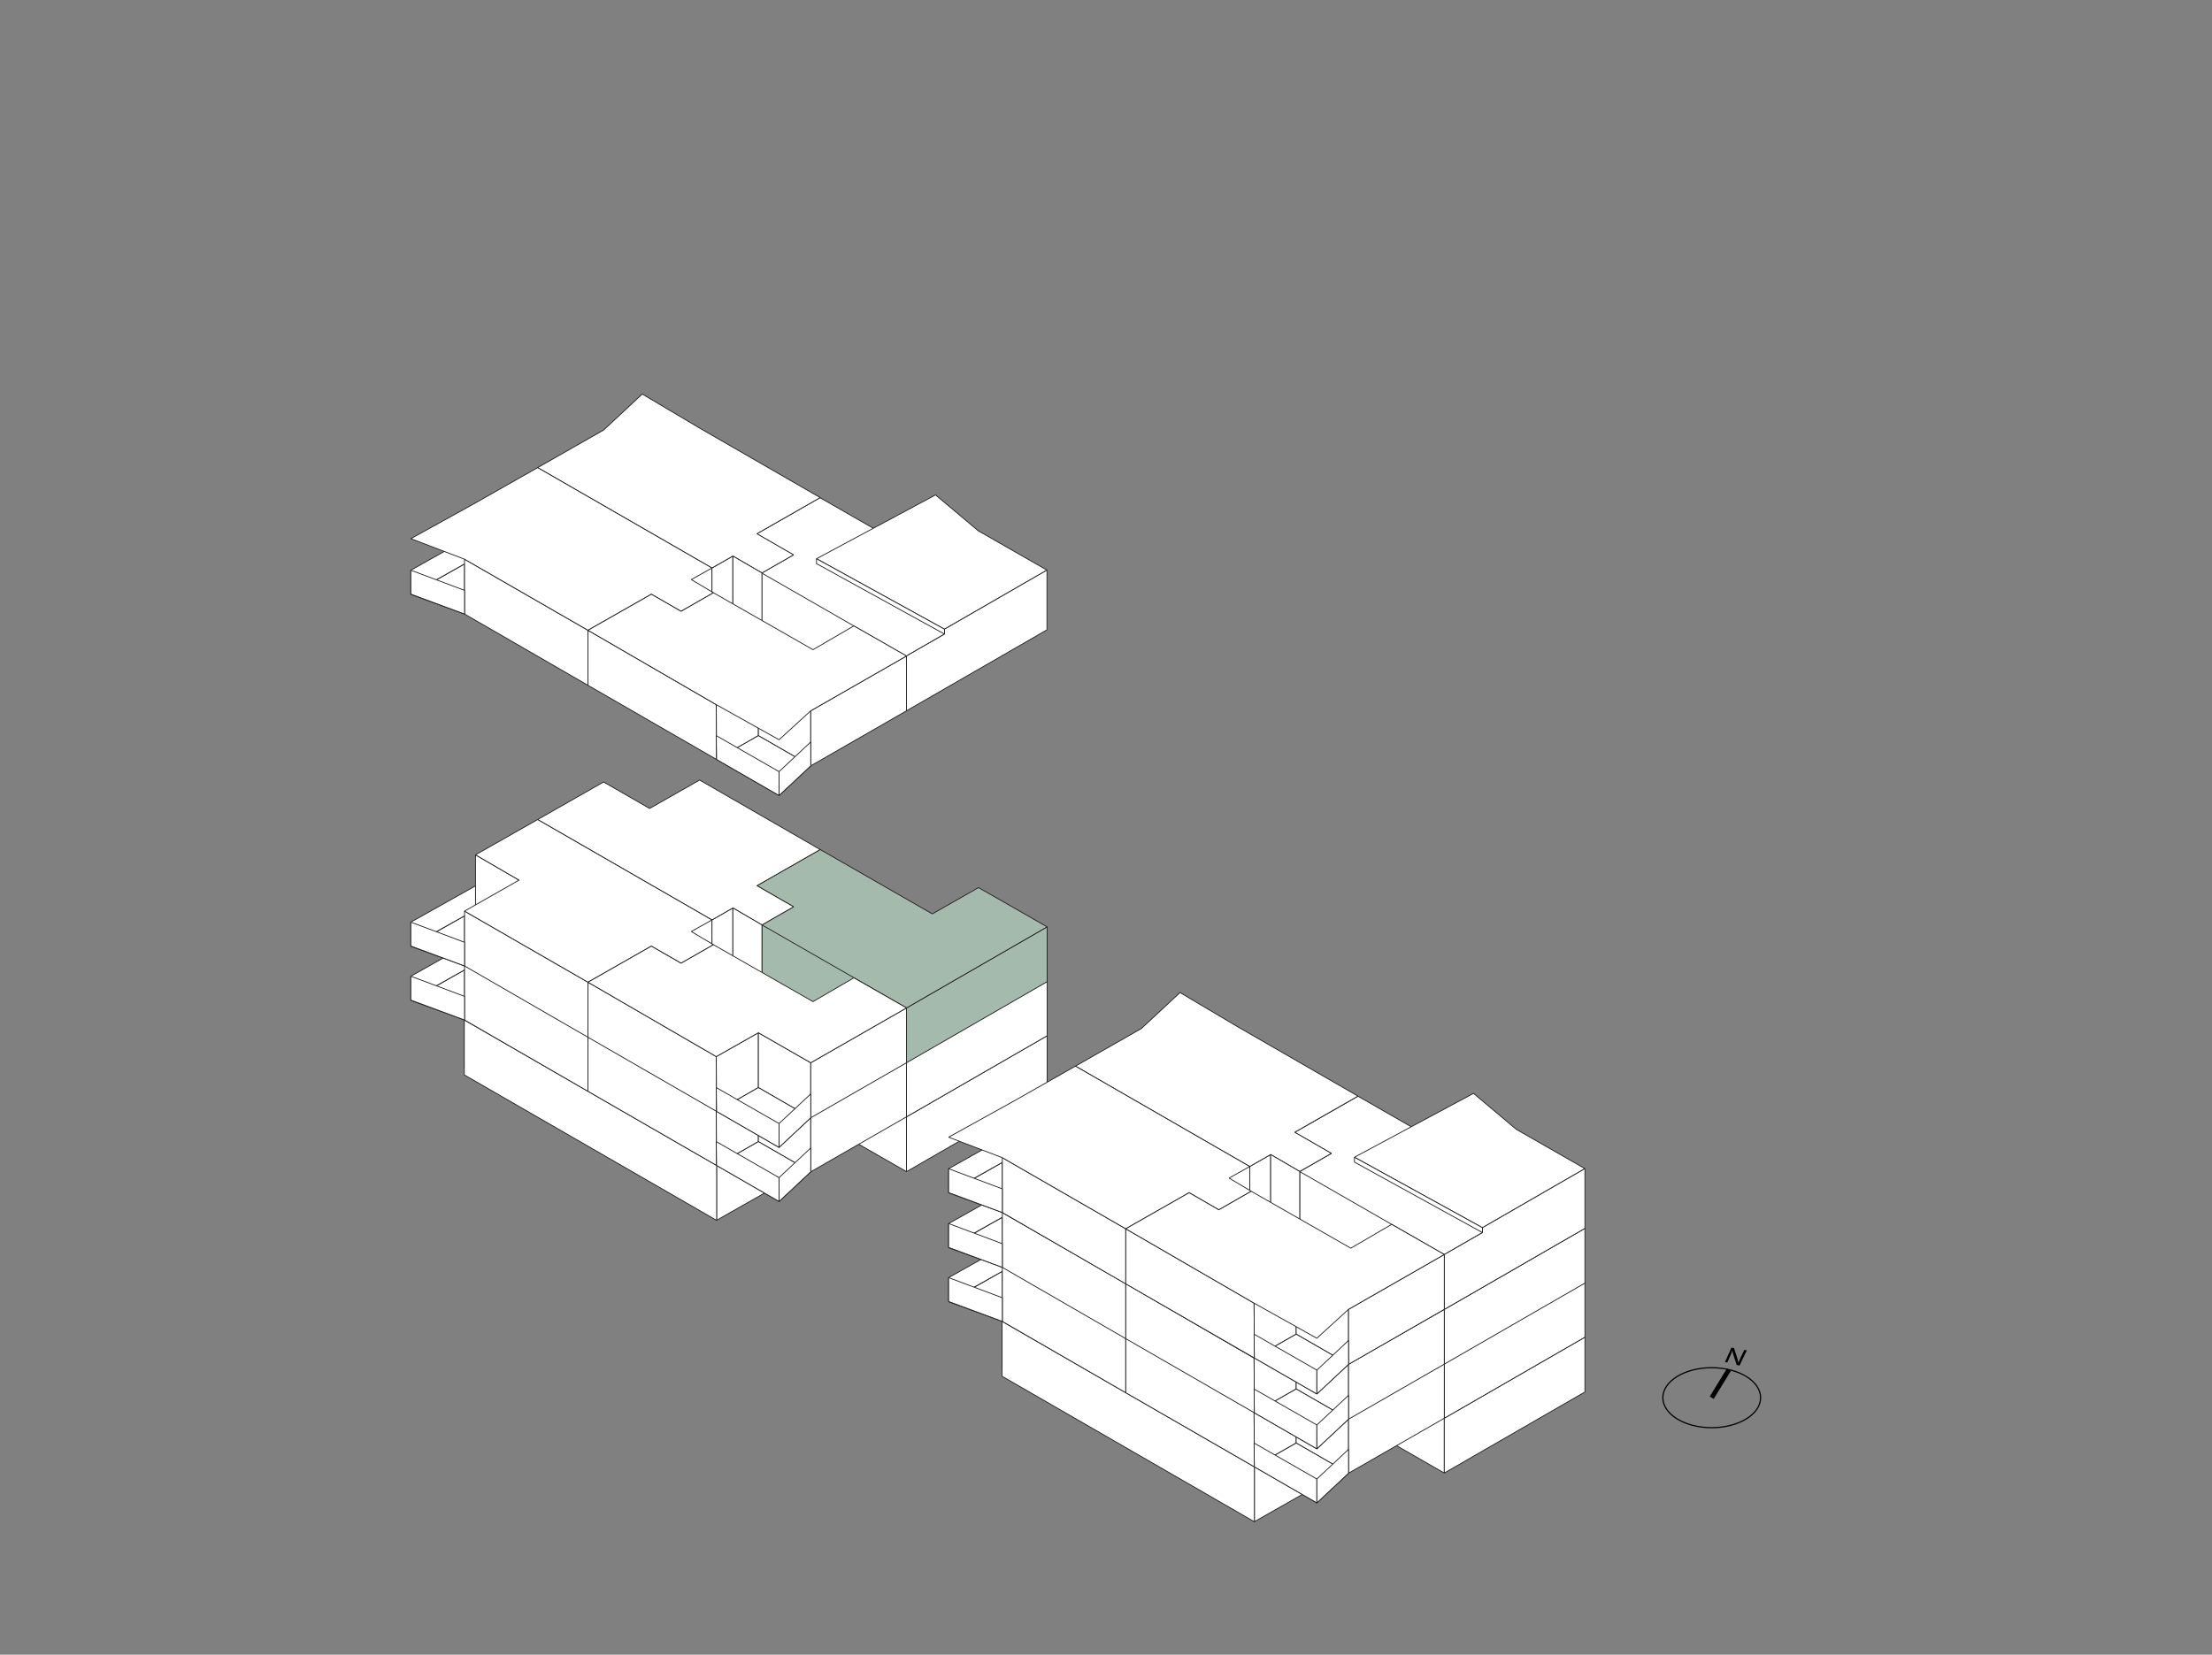 <?xml version="1.0" encoding="UTF-8"?><svg xmlns="http://www.w3.org/2000/svg" viewBox="0 0 700.98 524.52"><rect x="0" y="0" width="700.98" height="524.52" fill="#808080" stroke="none"/><defs><style>.cls-1{fill:none;stroke-width:.38px;}.cls-1,.cls-2{stroke:#010101;stroke-miterlimit:10;}.cls-3{fill:#fff;}.cls-3,.cls-4{stroke:#1d1d1b;stroke-linejoin:bevel;stroke-width:.25px;}.cls-4{fill:#a4baac;}.cls-2{fill:#dde9bc;stroke-width:1.47px;}.cls-5{fill:#010101;stroke-width:0px;}</style></defs><g id="EG_WHG3"><polygon class="cls-3" points="340.8 404.96 340.8 389.85 396.03 421.67 396.03 436.78 340.8 404.96"/><polygon class="cls-3" points="396.03 436.78 402.67 432.98 402.67 417.87 396.03 421.67 396.03 436.78"/><polygon class="cls-3" points="402.67 432.98 411.99 438.35 411.99 423.24 402.67 417.87 402.67 432.98"/><polygon class="cls-3" points="411.99 438.35 442.09 421.11 442.09 405.97 411.99 423.24 411.99 438.35"/><polygon class="cls-3" points="361.82 377.93 340.8 389.85 396.03 421.67 402.67 417.87 411.99 423.24 442.09 405.97 392.24 377.32 376.4 386.33 361.82 377.93"/><polygon class="cls-3" points="170.37 309.42 170.37 294.31 225.6 326.13 225.6 341.24 170.37 309.42"/><polygon class="cls-3" points="225.6 341.24 232.24 337.44 232.24 322.33 225.6 326.13 225.6 341.24"/><polygon class="cls-3" points="232.24 337.44 241.56 342.81 241.56 327.7 232.24 322.33 232.24 337.44"/><polygon class="cls-3" points="241.56 342.81 271.67 325.57 271.67 310.43 241.56 327.7 241.56 342.81"/><polygon class="cls-3" points="191.39 282.39 170.37 294.31 225.6 326.13 232.24 322.33 241.56 327.7 271.67 310.43 221.82 281.77 205.97 290.78 191.39 282.39"/></g><g id="EG_WHG2"><polygon class="cls-3" points="441.25 457.5 457.69 466.94 457.69 449.56 411.99 423.24 411.99 440.62 441.25 457.5"/><polygon class="cls-3" points="411.99 423.24 442.09 405.97 465.99 419.75 480.56 411.38 502.26 423.86 457.69 449.56 411.99 423.24"/><polygon class="cls-3" points="457.69 449.56 457.69 466.94 502.26 441.24 502.26 423.86 457.69 449.56"/><polygon class="cls-3" points="270.82 361.96 287.27 371.4 287.27 354.02 241.56 327.7 241.56 345.08 270.82 361.96"/><polygon class="cls-3" points="241.56 327.7 271.67 310.43 295.56 324.21 310.14 315.84 331.84 328.32 287.27 354.02 241.56 327.7"/><polygon class="cls-3" points="287.27 354.02 287.27 371.4 331.84 345.7 331.84 328.32 287.27 354.02"/></g><g id="EG_WHG1"><polygon class="cls-3" points="397.52 464.98 397.52 482.35 428.06 464.98 428.06 447.61 397.52 464.98"/><polygon class="cls-3" points="317.57 433.99 335.01 424.15 335.01 409.04 317.57 418.87 317.57 433.99"/><polygon class="cls-3" points="335.01 425.52 321.11 417.51 321.11 401.03 335.01 409.04 335.01 425.52"/><polygon class="cls-3" points="340.81 389.85 321.11 401.03 335.01 409.04 317.57 418.87 397.52 464.98 428.06 447.61 389.47 425.37 396.03 421.67 340.81 389.85"/><polygon class="cls-3" points="397.52 482.38 397.52 464.98 317.57 418.87 317.57 436.27 397.52 482.38"/><polygon class="cls-3" points="227.1 369.44 227.1 386.81 257.64 369.44 257.64 352.07 227.1 369.44"/><polygon class="cls-3" points="147.14 338.44 164.59 328.61 164.59 313.5 147.14 323.33 147.14 338.44"/><polygon class="cls-3" points="164.59 329.98 150.68 321.97 150.68 305.49 164.59 313.5 164.59 329.98"/><polygon class="cls-3" points="170.38 294.31 150.68 305.49 164.59 313.5 147.14 323.33 227.1 369.44 257.64 352.07 219.04 329.83 225.6 326.13 170.38 294.31"/><polygon class="cls-3" points="227.1 386.84 227.1 369.44 147.14 323.33 147.14 340.73 227.1 386.84"/></g><g id="_1OG_WHG2"><polygon class="cls-3" points="457.69 432.17 457.69 449.56 502.26 423.86 502.26 406.48 457.69 432.17"/><polygon class="cls-3" points="422.02 417.5 410.07 411.1 410.29 393.43 421.91 400.12 422.02 417.5"/><polygon class="cls-3" points="411.88 423.24 411.88 405.86 457.69 432.17 502.26 406.48 480.51 394.03 465.88 402.37 430.34 381.97 410.29 393.43 421.91 400.12 411.88 405.86 457.69 432.17 457.69 449.56 411.88 423.24"/><polygon class="cls-3" points="287.27 336.63 287.27 354.02 331.84 328.32 331.84 310.94 287.27 336.63"/><polygon class="cls-3" points="251.59 321.96 239.64 315.56 239.86 297.89 251.48 304.58 251.59 321.96"/><polygon class="cls-3" points="241.45 327.7 241.45 310.32 287.27 336.63 331.84 310.94 310.09 298.49 295.45 306.83 259.91 286.42 239.86 297.89 251.48 304.58 241.45 310.32 287.27 336.63 287.27 354.02 241.45 327.7"/></g><g id="_1OG_WHG3"><polygon class="cls-3" points="402.67 417.87 396.03 421.67 396.03 404.29 402.67 400.49 402.67 417.87"/><polygon class="cls-3" points="396.03 421.67 340.81 389.85 340.81 372.47 396.03 404.29 396.03 421.67"/><polygon class="cls-3" points="430.34 381.97 392.13 359.93 376.28 368.94 361.7 360.55 340.81 372.47 396.03 404.29 402.67 400.49 411.88 405.86 421.91 400.12 410.29 393.43 430.34 381.97"/><polygon class="cls-3" points="411.88 405.86 411.88 423.24 402.67 417.87 402.67 400.49 411.88 405.86"/><polygon class="cls-3" points="232.24 322.33 225.61 326.13 225.61 308.74 232.24 304.95 232.24 322.33"/><polygon class="cls-3" points="225.61 326.13 170.38 294.31 170.38 276.93 225.61 308.74 225.61 326.13"/><polygon class="cls-3" points="259.91 286.42 221.71 264.39 205.86 273.4 191.28 265.01 170.38 276.93 225.61 308.74 232.24 304.95 241.45 310.32 251.48 304.58 239.86 297.89 259.91 286.42"/><polygon class="cls-3" points="241.45 310.32 241.45 327.7 232.24 322.33 232.24 304.95 241.45 310.32"/></g><g id="_1OG_WHG4"><polygon class="cls-3" points="321.1 401.03 321.1 383.64 334.9 391.66 334.9 409.04 321.1 401.03"/><polygon class="cls-3" points="317.64 402.99 300.62 412.65 317.64 418.87 317.64 402.99"/><polygon class="cls-3" points="321.1 393.48 300.62 404.99 300.62 412.55 321.1 401.03 321.1 393.48"/><polygon class="cls-3" points="356.75 441.47 356.75 424.03 317.64 401.49 317.64 418.87 356.75 441.47"/><polygon class="cls-3" points="340.81 372.47 321.1 383.64 334.9 391.66 317.64 401.49 356.75 424.03 376.83 412.59 386.24 418.01 396.52 412.13 389.5 407.96 396.03 404.29 340.81 372.47"/><polygon class="cls-3" points="300.62 404.99 317.64 411.38 317.64 418.87 300.62 412.55 300.62 404.99"/><polygon class="cls-3" points="150.68 305.49 150.68 288.1 164.48 296.12 164.48 313.5 150.68 305.49"/><polygon class="cls-3" points="147.21 307.45 130.19 317.11 147.21 323.33 147.21 307.45"/><polygon class="cls-3" points="150.68 297.94 130.19 309.45 130.19 317.01 150.68 305.49 150.68 297.94"/><polygon class="cls-3" points="186.33 345.93 186.33 328.48 147.21 305.95 147.21 323.33 186.33 345.93"/><polygon class="cls-3" points="170.38 276.93 150.68 288.1 164.48 296.12 147.21 305.95 186.33 328.48 206.41 317.05 215.82 322.47 226.09 316.59 219.07 312.42 225.61 308.74 170.38 276.93"/><polygon class="cls-3" points="130.19 309.45 147.21 315.84 147.21 323.33 130.19 317.01 130.19 309.45"/></g><g id="_1OG_WHG1"><polygon class="cls-3" points="356.75 441.47 356.75 424.03 397.41 447.6 397.52 464.98 356.75 441.47"/><polygon class="cls-3" points="397.52 464.98 410.76 457.42 410.76 440.04 397.41 447.6 397.52 464.98"/><polygon class="cls-3" points="410.76 457.42 427.35 466.99 427.35 449.56 410.76 440.04 410.76 457.42"/><polygon class="cls-3" points="427.35 466.99 417.3 476.39 397.52 464.98 410.76 457.42 427.35 466.99"/><polygon class="cls-3" points="427.35 466.99 457.69 449.56 457.69 432.17 427.35 449.56 427.35 466.99"/><polygon class="cls-3" points="457.69 432.17 441.02 422.63 428.06 430.17 396.52 412.13 386.24 418.01 376.83 412.59 356.75 424.03 397.41 447.6 410.76 440.04 427.35 449.56 457.69 432.17"/><polygon class="cls-3" points="397.41 457.42 417.31 468.83 417.31 476.39 397.52 464.98 397.41 457.42"/><polygon class="cls-3" points="417.31 468.83 427.35 459.43 427.35 466.99 417.31 476.39 417.31 468.83"/><polygon class="cls-3" points="186.33 345.93 186.33 328.48 226.99 352.06 227.1 369.44 186.33 345.93"/><polygon class="cls-3" points="227.1 369.44 240.33 361.88 240.33 344.5 226.99 352.06 227.1 369.44"/><polygon class="cls-3" points="240.33 361.88 256.92 371.45 256.92 354.02 240.33 344.5 240.33 361.88"/><polygon class="cls-3" points="256.92 371.45 246.88 380.85 227.1 369.44 240.33 361.88 256.92 371.45"/><polygon class="cls-3" points="256.92 371.45 287.27 354.02 287.27 336.63 256.92 354.02 256.92 371.45"/><polygon class="cls-3" points="287.27 336.63 270.59 327.09 257.64 334.63 226.09 316.59 215.82 322.47 206.41 317.05 186.33 328.48 226.99 352.06 240.33 344.5 256.92 354.02 287.27 336.63"/><polygon class="cls-3" points="226.99 361.88 246.88 373.29 246.88 380.85 227.1 369.44 226.99 361.88"/><polygon class="cls-3" points="246.88 373.29 256.92 363.89 256.92 371.45 246.88 380.85 246.88 373.29"/></g><g id="_2OG_WHG2"><polygon class="cls-3" points="457.69 415.04 457.69 432.42 502.26 406.73 502.26 389.34 457.69 415.04"/><polygon class="cls-3" points="422.02 400.37 410.07 393.97 410.29 376.29 421.91 382.98 422.02 400.37"/><polygon class="cls-3" points="411.88 406.11 411.88 388.72 457.69 415.04 502.26 389.34 480.51 376.9 465.88 385.24 430.34 364.83 410.29 376.29 421.91 382.98 411.88 388.72 457.69 415.04 457.69 432.42 411.88 406.11"/><polygon class="cls-4" points="287.27 319.5 287.27 336.88 331.84 311.19 331.84 293.8 287.27 319.5"/><polygon class="cls-4" points="251.59 304.82 239.64 298.43 239.86 280.75 251.48 287.44 251.59 304.82"/><polygon class="cls-4" points="241.45 310.57 241.45 293.18 287.27 319.5 331.84 293.8 310.09 281.35 295.45 289.69 259.91 269.29 239.86 280.75 251.48 287.44 241.45 293.18 287.27 319.5 287.27 336.88 241.45 310.57"/><ellipse class="cls-1" cx="542.44" cy="443.05" rx="15.49" ry="9.51"/><line class="cls-2" x1="547.91" y1="434.15" x2="542.44" y2="443.05"/><path class="cls-5" d="m553.56,428.06l-2.3,4.81-.91-.22-.93-2.81c-.21-.64-.35-1.2-.42-1.74h-.02c-.21.64-.44,1.21-.77,1.92l-.85,1.89-.71-.17,2.04-4.55.81.14.91,2.78c.2.62.38,1.25.47,1.83h.03c.23-.6.48-1.18.86-1.97l.98-2.07.83.15Z"/></g><g id="_2OG_WHG3"><polygon class="cls-3" points="402.67 400.74 396.03 404.54 396.03 387.15 402.67 383.36 402.67 400.74"/><polygon class="cls-3" points="396.03 404.54 340.81 372.72 340.81 355.33 396.03 387.15 396.03 404.54"/><polygon class="cls-3" points="430.34 364.83 392.13 342.8 376.28 351.81 361.7 343.42 340.81 355.33 396.03 387.15 402.67 383.36 411.88 388.72 421.91 382.98 410.29 376.29 430.34 364.83"/><polygon class="cls-3" points="411.88 388.72 411.88 406.11 402.67 400.74 402.67 383.36 411.88 388.72"/><polygon class="cls-3" points="232.24 305.2 225.61 308.99 225.61 291.61 232.24 287.81 232.24 305.2"/><polygon class="cls-3" points="225.61 308.99 170.38 277.17 170.38 259.79 225.61 291.61 225.61 308.99"/><polygon class="cls-3" points="259.91 269.29 221.71 247.26 205.86 256.27 191.28 247.88 170.38 259.79 225.61 291.61 232.24 287.81 241.45 293.18 251.48 287.44 239.86 280.75 259.91 269.29"/><polygon class="cls-3" points="241.45 293.18 241.45 310.57 232.24 305.2 232.24 287.81 241.45 293.18"/></g><g id="_2OG_WHG4"><polygon class="cls-3" points="321.1 383.89 321.1 366.51 334.9 374.53 334.9 391.91 321.1 383.89"/><polygon class="cls-3" points="317.64 385.86 300.62 395.51 317.64 401.74 317.64 385.86"/><polygon class="cls-3" points="321.1 376.35 300.62 387.85 300.62 395.41 321.1 383.89 321.1 376.35"/><polygon class="cls-3" points="356.75 424.34 356.75 406.89 317.64 384.36 317.64 401.74 356.75 424.34"/><polygon class="cls-3" points="340.81 355.33 321.1 366.51 334.9 374.53 317.64 384.36 356.75 406.89 376.83 395.46 386.24 400.88 396.52 395 389.5 390.82 396.03 387.15 340.81 355.33"/><polygon class="cls-3" points="300.62 387.85 317.64 394.24 317.64 401.74 300.62 395.41 300.62 387.85"/><polygon class="cls-3" points="150.68 288.35 150.68 270.97 164.48 278.99 164.48 296.37 150.68 288.35"/><polygon class="cls-3" points="147.21 290.32 130.19 299.97 147.21 306.2 147.21 290.32"/><polygon class="cls-3" points="150.68 280.81 130.19 292.31 130.19 299.87 150.68 288.35 150.68 280.81"/><polygon class="cls-3" points="186.33 328.8 186.33 311.35 147.21 288.81 147.21 306.2 186.33 328.8"/><polygon class="cls-3" points="170.38 259.79 150.68 270.97 164.48 278.99 147.21 288.81 186.33 311.35 206.41 299.91 215.82 305.34 226.09 299.46 219.07 295.28 225.61 291.61 170.38 259.79"/><polygon class="cls-3" points="130.19 292.31 147.21 298.7 147.21 306.2 130.19 299.87 130.19 292.31"/></g><g id="_2OG_WHG1"><polygon class="cls-3" points="356.75 424.34 356.75 406.89 397.41 430.47 397.52 447.85 356.75 424.34"/><polygon class="cls-3" points="397.52 447.85 410.76 440.29 410.76 422.91 397.41 430.47 397.52 447.85"/><polygon class="cls-3" points="410.76 440.29 427.35 449.86 427.35 432.42 410.76 422.91 410.76 440.29"/><polygon class="cls-3" points="427.35 449.86 417.3 459.26 397.52 447.85 410.76 440.29 427.35 449.86"/><polygon class="cls-3" points="427.35 449.86 457.69 432.42 457.69 415.04 427.35 432.42 427.35 449.86"/><polygon class="cls-3" points="457.69 415.04 441.02 405.5 428.06 413.04 396.52 395 386.24 400.88 376.83 395.46 356.75 406.89 397.41 430.47 410.76 422.91 427.35 432.42 457.69 415.04"/><polygon class="cls-3" points="397.41 440.29 417.31 451.7 417.31 459.26 397.52 447.85 397.41 440.29"/><polygon class="cls-3" points="417.31 451.7 427.35 442.3 427.35 449.86 417.31 459.26 417.31 451.7"/><polygon class="cls-3" points="186.33 328.8 186.33 311.35 226.99 334.93 227.1 352.31 186.33 328.8"/><polygon class="cls-3" points="227.1 352.31 240.33 344.75 240.33 327.36 226.99 334.93 227.1 352.31"/><polygon class="cls-3" points="240.33 344.75 256.92 354.32 256.92 336.88 240.33 327.36 240.33 344.75"/><polygon class="cls-3" points="256.92 354.32 246.88 363.71 227.1 352.31 240.33 344.75 256.92 354.32"/><polygon class="cls-3" points="256.92 354.32 287.27 336.88 287.27 319.5 256.92 336.88 256.92 354.32"/><polygon class="cls-3" points="287.27 319.5 270.59 309.96 257.64 317.5 226.09 299.46 215.82 305.34 206.41 299.91 186.33 311.35 226.99 334.93 240.33 327.36 256.92 336.88 287.27 319.5"/><polygon class="cls-3" points="226.99 344.75 246.88 356.15 246.88 363.71 227.1 352.31 226.99 344.75"/><polygon class="cls-3" points="246.88 356.15 256.92 346.76 256.92 354.32 246.88 363.71 246.88 356.15"/></g><g id="_3OG_WHG2"><polygon class="cls-3" points="422.02 383.01 410.07 376.61 410.29 358.94 421.91 365.63 422.02 383.01"/><polygon class="cls-3" points="411.88 388.75 411.88 371.37 457.69 397.68 502.26 371.99 480.51 359.54 466.95 348.14 448.84 358.1 430.34 347.48 410.29 358.94 421.91 365.63 411.88 371.37 457.69 397.68 457.69 415.07 411.88 388.75"/><polyline class="cls-3" points="502.26 370.44 480.51 357.99 466.95 346.59 429.23 366.82 469.78 389.17 502.26 370.44"/><polygon class="cls-3" points="469.78 389.17 469.8 390.72 457.69 397.68 457.69 415.07 502.26 389.37 502.26 370.44 469.78 389.17"/><polygon class="cls-3" points="429.23 368.38 469.8 390.72 469.8 389.17 429.23 366.83 429.23 368.38"/></g><g id="_3OG_WHG3"><polygon class="cls-3" points="402.67 383.36 396.03 387.15 396.03 369.77 402.67 365.97 402.67 383.36"/><polygon class="cls-3" points="396.03 387.15 340.81 355.33 340.81 337.95 396.03 369.77 396.03 387.15"/><polygon class="cls-3" points="430.34 347.45 392.13 325.42 373.95 314.63 361.7 326.03 340.81 337.95 396.03 369.77 402.67 365.97 411.88 371.34 421.91 365.6 410.29 358.91 430.34 347.45"/><polygon class="cls-3" points="411.88 371.34 411.88 388.72 402.67 383.36 402.67 365.97 411.88 371.34"/></g><g id="_3OG_WHG4"><polygon class="cls-3" points="321.1 366.51 321.1 349.13 334.9 357.14 334.9 374.53 321.1 366.51"/><polygon class="cls-3" points="317.64 368.48 300.62 378.13 317.64 384.36 317.64 368.48"/><polygon class="cls-3" points="321.1 358.97 300.62 370.47 300.62 378.03 321.1 366.51 321.1 358.97"/><polygon class="cls-3" points="356.75 406.96 356.75 389.51 317.64 366.97 317.64 384.36 356.75 406.96"/><polygon class="cls-3" points="340.81 337.95 321.1 349.13 300.62 360.47 317.64 366.97 356.75 389.51 376.83 378.07 386.24 383.5 396.52 377.62 389.5 373.44 396.03 369.77 340.81 337.95"/><polygon class="cls-3" points="300.62 370.47 317.64 376.86 317.64 384.36 300.62 378.03 300.62 370.47"/></g><g id="_3OG_WHG3-2"><polygon class="cls-3" points="356.75 406.96 356.75 389.51 397.41 413.08 397.52 430.47 356.75 406.96"/><polygon class="cls-3" points="397.52 430.47 410.76 422.91 410.76 405.52 397.41 413.08 397.52 430.47"/><polygon class="cls-3" points="410.76 422.91 427.35 432.48 427.35 415.04 410.76 405.52 410.76 422.91"/><polygon class="cls-3" points="427.35 432.48 417.3 441.87 397.52 430.47 410.76 422.91 427.35 432.48"/><polygon class="cls-3" points="427.35 432.48 457.69 415.04 457.69 397.66 427.35 415.04 427.35 432.48"/><polygon class="cls-3" points="457.69 397.66 441.02 388.11 428.06 395.66 396.52 377.62 386.24 383.5 376.83 378.07 356.75 389.51 397.41 413.08 417.3 424.21 427.35 415.04 457.69 397.66"/><polygon class="cls-3" points="397.41 422.91 417.31 434.31 417.31 441.87 397.52 430.47 397.41 422.91"/><polygon class="cls-3" points="417.31 434.31 427.35 424.92 427.35 432.48 417.31 441.87 417.31 434.31"/></g><g id="Angehoben"><polygon class="cls-3" points="251.54 193.29 239.58 186.89 239.81 169.22 251.42 175.91 251.54 193.29"/><polygon class="cls-3" points="241.4 199.03 241.4 181.65 287.21 207.97 331.78 182.27 310.03 169.82 296.47 158.43 278.36 168.38 259.86 157.76 239.81 169.22 251.42 175.91 241.4 181.65 287.21 207.97 287.21 225.35 241.4 199.03"/><polyline class="cls-3" points="331.78 180.72 310.03 168.27 296.47 156.88 258.75 177.11 299.3 199.45 331.78 180.72"/><polygon class="cls-3" points="299.3 199.45 299.32 201 287.21 207.97 287.21 225.35 331.78 199.65 331.78 180.72 299.3 199.45"/><polygon class="cls-3" points="258.75 178.66 299.32 201 299.32 199.45 258.75 177.11 258.75 178.66"/><polygon class="cls-3" points="232.24 193.64 225.61 197.44 225.61 180.05 232.24 176.26 232.24 193.64"/><polygon class="cls-3" points="225.61 197.44 170.38 165.62 170.38 148.23 225.61 180.05 225.61 197.44"/><polygon class="cls-3" points="259.91 157.73 221.71 135.7 203.53 124.91 191.28 136.32 170.38 148.23 225.61 180.05 232.24 176.26 241.45 181.62 251.48 175.88 239.86 169.19 259.91 157.73"/><polygon class="cls-3" points="241.45 181.62 241.45 199.01 232.24 193.64 232.24 176.26 241.45 181.62"/><polygon class="cls-3" points="150.68 176.79 150.68 159.41 164.48 167.43 164.48 184.81 150.68 176.79"/><polygon class="cls-3" points="147.21 178.76 130.19 188.42 147.21 194.64 147.21 178.76"/><polygon class="cls-3" points="150.68 169.25 130.19 180.75 130.19 188.32 150.68 176.79 150.68 169.25"/><polygon class="cls-3" points="186.33 217.24 186.33 199.79 147.21 177.26 147.21 194.64 186.33 217.24"/><polygon class="cls-3" points="170.38 148.23 150.68 159.41 130.19 170.75 147.21 177.26 186.33 199.79 206.41 188.36 215.82 193.78 226.09 187.9 219.07 183.72 225.61 180.05 170.38 148.23"/><polygon class="cls-3" points="130.19 180.75 147.21 187.14 147.21 194.64 130.19 188.32 130.19 180.75"/><polygon class="cls-3" points="186.33 217.24 186.33 199.79 226.99 223.37 227.1 240.75 186.33 217.24"/><polygon class="cls-3" points="227.1 240.75 240.33 233.19 240.33 215.81 226.99 223.37 227.1 240.75"/><polygon class="cls-3" points="240.33 233.19 256.92 242.76 256.92 225.32 240.33 215.81 240.33 233.19"/><polygon class="cls-3" points="256.92 242.76 246.88 252.16 227.1 240.75 240.33 233.19 256.92 242.76"/><polygon class="cls-3" points="256.92 242.76 287.27 225.32 287.27 207.94 256.92 225.32 256.92 242.76"/><polygon class="cls-3" points="287.27 207.94 270.59 198.4 257.64 205.94 226.09 187.9 215.82 193.78 206.41 188.36 186.33 199.79 226.99 223.37 246.88 234.49 256.92 225.32 287.27 207.94"/><polygon class="cls-3" points="226.99 233.19 246.88 244.6 246.88 252.16 227.1 240.75 226.99 233.19"/><polygon class="cls-3" points="246.88 244.6 256.92 235.2 256.92 242.76 246.88 252.16 246.88 244.6"/></g></svg>